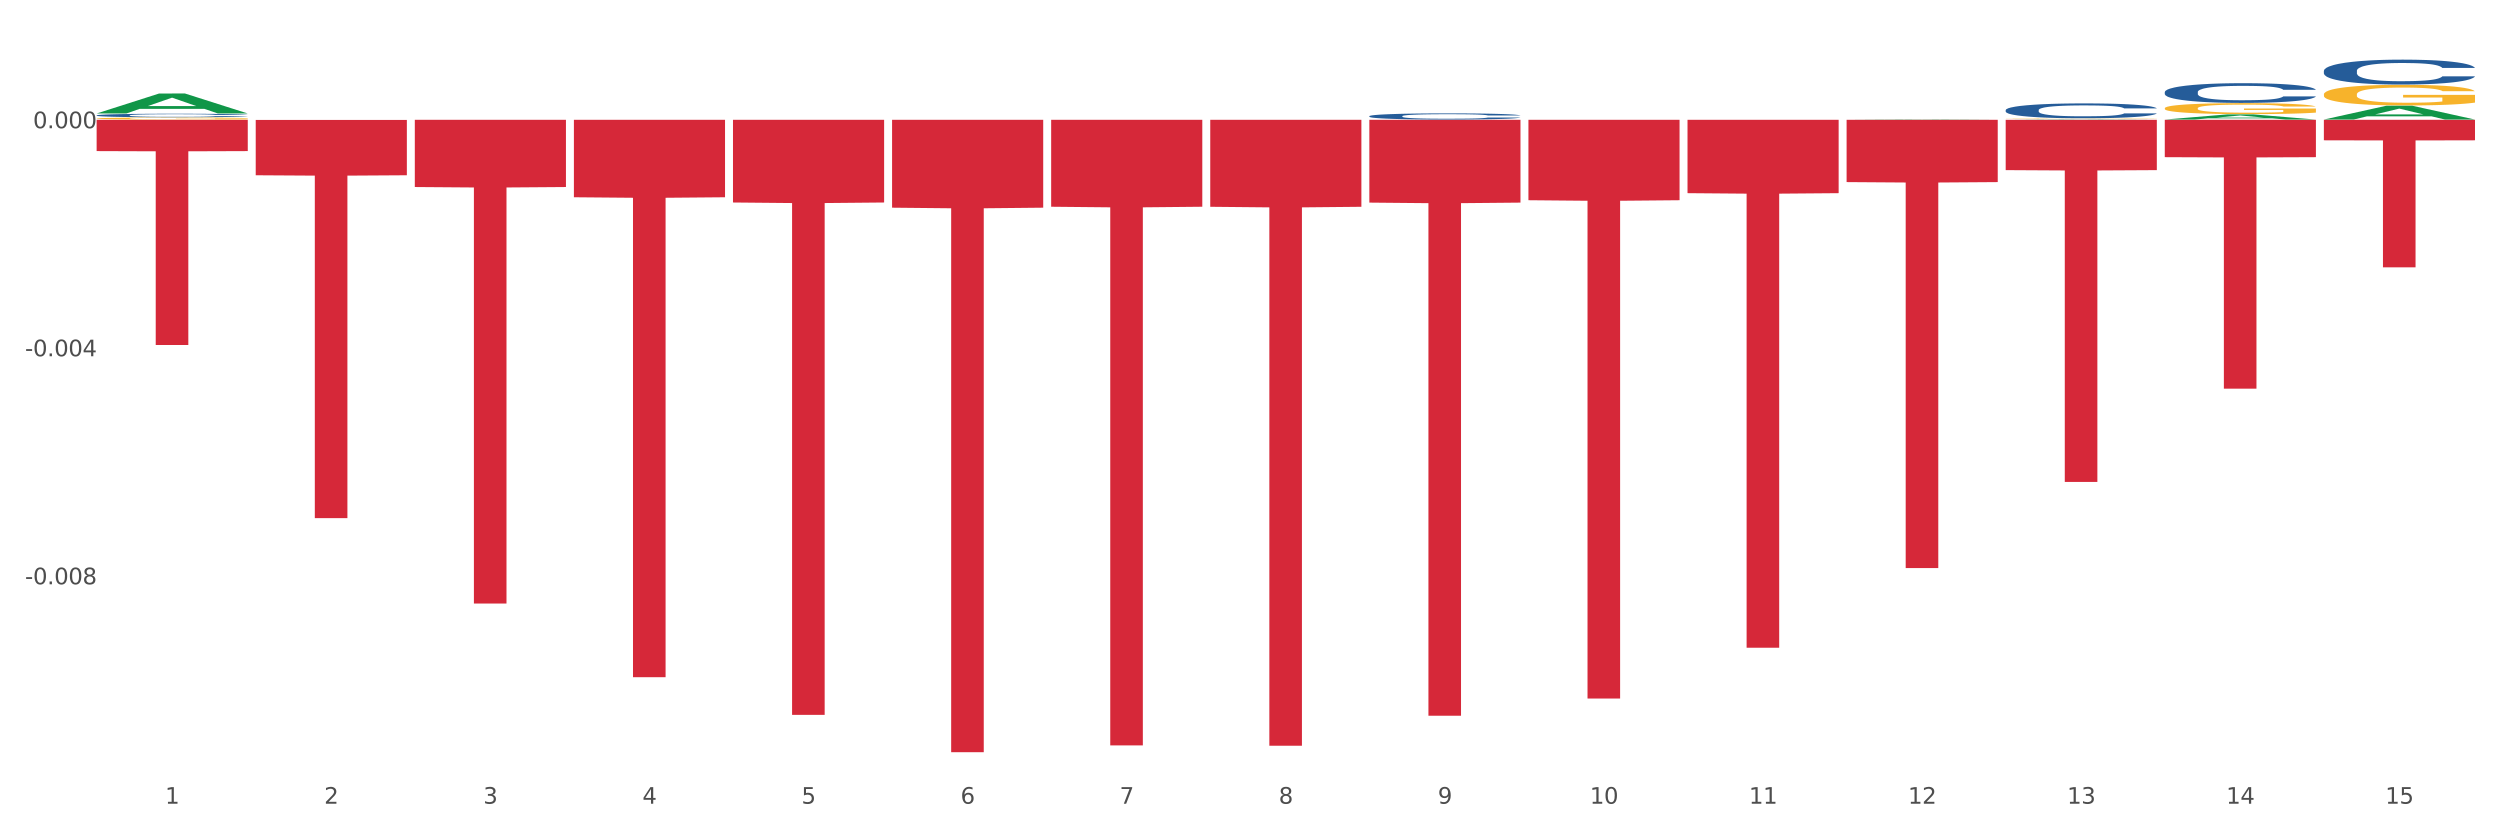 <?xml version="1.0" encoding="utf-8" standalone="no"?>
<!DOCTYPE svg PUBLIC "-//W3C//DTD SVG 1.1//EN"
  "http://www.w3.org/Graphics/SVG/1.1/DTD/svg11.dtd">
<svg xmlns:xlink="http://www.w3.org/1999/xlink" width="1080pt" height="360pt" viewBox="0 0 1080 360" xmlns="http://www.w3.org/2000/svg" version="1.1">
 <rect x="0" y="0" width="1080" height="360" fill="#333333" stroke="none"/>
 <defs>
  <style type="text/css">*{stroke-linejoin: round; stroke-linecap: butt}</style>
 </defs>
 <g id="figure_1">
  <g id="patch_1">
   <path d="M 0 360 
L 1080 360 
L 1080 0 
L 0 0 
z
" style="fill: #ffffff; stroke: #ffffff; stroke-linejoin: miter"/>
  </g>
  <g id="axes_1">
   <g id="matplotlib.axis_1">
    <g id="xtick_1">
     <g id="text_1">
      <!-- 1 -->
      <g style="fill: #4d4d4d" transform="translate(71.337 347.204) scale(0.096 -0.096)">
       <defs>
        <path id="DejaVuSans-31" d="M 794 531 
L 1825 531 
L 1825 4091 
L 703 3866 
L 703 4441 
L 1819 4666 
L 2450 4666 
L 2450 531 
L 3481 531 
L 3481 0 
L 794 0 
L 794 531 
z
" transform="scale(0.016)"/>
       </defs>
       <use xlink:href="#DejaVuSans-31"/>
      </g>
     </g>
    </g>
    <g id="xtick_2">
     <g id="text_2">
      <!-- 2 -->
      <g style="fill: #4d4d4d" transform="translate(140.063 347.204) scale(0.096 -0.096)">
       <defs>
        <path id="DejaVuSans-32" d="M 1228 531 
L 3431 531 
L 3431 0 
L 469 0 
L 469 531 
Q 828 903 1448 1529 
Q 2069 2156 2228 2338 
Q 2531 2678 2651 2914 
Q 2772 3150 2772 3378 
Q 2772 3750 2511 3984 
Q 2250 4219 1831 4219 
Q 1534 4219 1204 4116 
Q 875 4013 500 3803 
L 500 4441 
Q 881 4594 1212 4672 
Q 1544 4750 1819 4750 
Q 2544 4750 2975 4387 
Q 3406 4025 3406 3419 
Q 3406 3131 3298 2873 
Q 3191 2616 2906 2266 
Q 2828 2175 2409 1742 
Q 1991 1309 1228 531 
z
" transform="scale(0.016)"/>
       </defs>
       <use xlink:href="#DejaVuSans-32"/>
      </g>
     </g>
    </g>
    <g id="xtick_3">
     <g id="text_3">
      <!-- 3 -->
      <g style="fill: #4d4d4d" transform="translate(208.789 347.204) scale(0.096 -0.096)">
       <defs>
        <path id="DejaVuSans-33" d="M 2597 2516 
Q 3050 2419 3304 2112 
Q 3559 1806 3559 1356 
Q 3559 666 3084 287 
Q 2609 -91 1734 -91 
Q 1441 -91 1130 -33 
Q 819 25 488 141 
L 488 750 
Q 750 597 1062 519 
Q 1375 441 1716 441 
Q 2309 441 2620 675 
Q 2931 909 2931 1356 
Q 2931 1769 2642 2001 
Q 2353 2234 1838 2234 
L 1294 2234 
L 1294 2753 
L 1863 2753 
Q 2328 2753 2575 2939 
Q 2822 3125 2822 3475 
Q 2822 3834 2567 4026 
Q 2313 4219 1838 4219 
Q 1578 4219 1281 4162 
Q 984 4106 628 3988 
L 628 4550 
Q 988 4650 1302 4700 
Q 1616 4750 1894 4750 
Q 2613 4750 3031 4423 
Q 3450 4097 3450 3541 
Q 3450 3153 3228 2886 
Q 3006 2619 2597 2516 
z
" transform="scale(0.016)"/>
       </defs>
       <use xlink:href="#DejaVuSans-33"/>
      </g>
     </g>
    </g>
    <g id="xtick_4">
     <g id="text_4">
      <!-- 4 -->
      <g style="fill: #4d4d4d" transform="translate(277.515 347.204) scale(0.096 -0.096)">
       <defs>
        <path id="DejaVuSans-34" d="M 2419 4116 
L 825 1625 
L 2419 1625 
L 2419 4116 
z
M 2253 4666 
L 3047 4666 
L 3047 1625 
L 3713 1625 
L 3713 1100 
L 3047 1100 
L 3047 0 
L 2419 0 
L 2419 1100 
L 313 1100 
L 313 1709 
L 2253 4666 
z
" transform="scale(0.016)"/>
       </defs>
       <use xlink:href="#DejaVuSans-34"/>
      </g>
     </g>
    </g>
    <g id="xtick_5">
     <g id="text_5">
      <!-- 5 -->
      <g style="fill: #4d4d4d" transform="translate(346.241 347.204) scale(0.096 -0.096)">
       <defs>
        <path id="DejaVuSans-35" d="M 691 4666 
L 3169 4666 
L 3169 4134 
L 1269 4134 
L 1269 2991 
Q 1406 3038 1543 3061 
Q 1681 3084 1819 3084 
Q 2600 3084 3056 2656 
Q 3513 2228 3513 1497 
Q 3513 744 3044 326 
Q 2575 -91 1722 -91 
Q 1428 -91 1123 -41 
Q 819 9 494 109 
L 494 744 
Q 775 591 1075 516 
Q 1375 441 1709 441 
Q 2250 441 2565 725 
Q 2881 1009 2881 1497 
Q 2881 1984 2565 2268 
Q 2250 2553 1709 2553 
Q 1456 2553 1204 2497 
Q 953 2441 691 2322 
L 691 4666 
z
" transform="scale(0.016)"/>
       </defs>
       <use xlink:href="#DejaVuSans-35"/>
      </g>
     </g>
    </g>
    <g id="xtick_6">
     <g id="text_6">
      <!-- 6 -->
      <g style="fill: #4d4d4d" transform="translate(414.967 347.204) scale(0.096 -0.096)">
       <defs>
        <path id="DejaVuSans-36" d="M 2113 2584 
Q 1688 2584 1439 2293 
Q 1191 2003 1191 1497 
Q 1191 994 1439 701 
Q 1688 409 2113 409 
Q 2538 409 2786 701 
Q 3034 994 3034 1497 
Q 3034 2003 2786 2293 
Q 2538 2584 2113 2584 
z
M 3366 4563 
L 3366 3988 
Q 3128 4100 2886 4159 
Q 2644 4219 2406 4219 
Q 1781 4219 1451 3797 
Q 1122 3375 1075 2522 
Q 1259 2794 1537 2939 
Q 1816 3084 2150 3084 
Q 2853 3084 3261 2657 
Q 3669 2231 3669 1497 
Q 3669 778 3244 343 
Q 2819 -91 2113 -91 
Q 1303 -91 875 529 
Q 447 1150 447 2328 
Q 447 3434 972 4092 
Q 1497 4750 2381 4750 
Q 2619 4750 2861 4703 
Q 3103 4656 3366 4563 
z
" transform="scale(0.016)"/>
       </defs>
       <use xlink:href="#DejaVuSans-36"/>
      </g>
     </g>
    </g>
    <g id="xtick_7">
     <g id="text_7">
      <!-- 7 -->
      <g style="fill: #4d4d4d" transform="translate(483.693 347.204) scale(0.096 -0.096)">
       <defs>
        <path id="DejaVuSans-37" d="M 525 4666 
L 3525 4666 
L 3525 4397 
L 1831 0 
L 1172 0 
L 2766 4134 
L 525 4134 
L 525 4666 
z
" transform="scale(0.016)"/>
       </defs>
       <use xlink:href="#DejaVuSans-37"/>
      </g>
     </g>
    </g>
    <g id="xtick_8">
     <g id="text_8">
      <!-- 8 -->
      <g style="fill: #4d4d4d" transform="translate(552.419 347.204) scale(0.096 -0.096)">
       <defs>
        <path id="DejaVuSans-38" d="M 2034 2216 
Q 1584 2216 1326 1975 
Q 1069 1734 1069 1313 
Q 1069 891 1326 650 
Q 1584 409 2034 409 
Q 2484 409 2743 651 
Q 3003 894 3003 1313 
Q 3003 1734 2745 1975 
Q 2488 2216 2034 2216 
z
M 1403 2484 
Q 997 2584 770 2862 
Q 544 3141 544 3541 
Q 544 4100 942 4425 
Q 1341 4750 2034 4750 
Q 2731 4750 3128 4425 
Q 3525 4100 3525 3541 
Q 3525 3141 3298 2862 
Q 3072 2584 2669 2484 
Q 3125 2378 3379 2068 
Q 3634 1759 3634 1313 
Q 3634 634 3220 271 
Q 2806 -91 2034 -91 
Q 1263 -91 848 271 
Q 434 634 434 1313 
Q 434 1759 690 2068 
Q 947 2378 1403 2484 
z
M 1172 3481 
Q 1172 3119 1398 2916 
Q 1625 2713 2034 2713 
Q 2441 2713 2670 2916 
Q 2900 3119 2900 3481 
Q 2900 3844 2670 4047 
Q 2441 4250 2034 4250 
Q 1625 4250 1398 4047 
Q 1172 3844 1172 3481 
z
" transform="scale(0.016)"/>
       </defs>
       <use xlink:href="#DejaVuSans-38"/>
      </g>
     </g>
    </g>
    <g id="xtick_9">
     <g id="text_9">
      <!-- 9 -->
      <g style="fill: #4d4d4d" transform="translate(621.145 347.204) scale(0.096 -0.096)">
       <defs>
        <path id="DejaVuSans-39" d="M 703 97 
L 703 672 
Q 941 559 1184 500 
Q 1428 441 1663 441 
Q 2288 441 2617 861 
Q 2947 1281 2994 2138 
Q 2813 1869 2534 1725 
Q 2256 1581 1919 1581 
Q 1219 1581 811 2004 
Q 403 2428 403 3163 
Q 403 3881 828 4315 
Q 1253 4750 1959 4750 
Q 2769 4750 3195 4129 
Q 3622 3509 3622 2328 
Q 3622 1225 3098 567 
Q 2575 -91 1691 -91 
Q 1453 -91 1209 -44 
Q 966 3 703 97 
z
M 1959 2075 
Q 2384 2075 2632 2365 
Q 2881 2656 2881 3163 
Q 2881 3666 2632 3958 
Q 2384 4250 1959 4250 
Q 1534 4250 1286 3958 
Q 1038 3666 1038 3163 
Q 1038 2656 1286 2365 
Q 1534 2075 1959 2075 
z
" transform="scale(0.016)"/>
       </defs>
       <use xlink:href="#DejaVuSans-39"/>
      </g>
     </g>
    </g>
    <g id="xtick_10">
     <g id="text_10">
      <!-- 10 -->
      <g style="fill: #4d4d4d" transform="translate(686.817 347.204) scale(0.096 -0.096)">
       <defs>
        <path id="DejaVuSans-30" d="M 2034 4250 
Q 1547 4250 1301 3770 
Q 1056 3291 1056 2328 
Q 1056 1369 1301 889 
Q 1547 409 2034 409 
Q 2525 409 2770 889 
Q 3016 1369 3016 2328 
Q 3016 3291 2770 3770 
Q 2525 4250 2034 4250 
z
M 2034 4750 
Q 2819 4750 3233 4129 
Q 3647 3509 3647 2328 
Q 3647 1150 3233 529 
Q 2819 -91 2034 -91 
Q 1250 -91 836 529 
Q 422 1150 422 2328 
Q 422 3509 836 4129 
Q 1250 4750 2034 4750 
z
" transform="scale(0.016)"/>
       </defs>
       <use xlink:href="#DejaVuSans-31"/>
       <use xlink:href="#DejaVuSans-30" transform="translate(63.623 0)"/>
      </g>
     </g>
    </g>
    <g id="xtick_11">
     <g id="text_11">
      <!-- 11 -->
      <g style="fill: #4d4d4d" transform="translate(755.543 347.204) scale(0.096 -0.096)">
       <use xlink:href="#DejaVuSans-31"/>
       <use xlink:href="#DejaVuSans-31" transform="translate(63.623 0)"/>
      </g>
     </g>
    </g>
    <g id="xtick_12">
     <g id="text_12">
      <!-- 12 -->
      <g style="fill: #4d4d4d" transform="translate(824.269 347.204) scale(0.096 -0.096)">
       <use xlink:href="#DejaVuSans-31"/>
       <use xlink:href="#DejaVuSans-32" transform="translate(63.623 0)"/>
      </g>
     </g>
    </g>
    <g id="xtick_13">
     <g id="text_13">
      <!-- 13 -->
      <g style="fill: #4d4d4d" transform="translate(892.995 347.204) scale(0.096 -0.096)">
       <use xlink:href="#DejaVuSans-31"/>
       <use xlink:href="#DejaVuSans-33" transform="translate(63.623 0)"/>
      </g>
     </g>
    </g>
    <g id="xtick_14">
     <g id="text_14">
      <!-- 14 -->
      <g style="fill: #4d4d4d" transform="translate(961.721 347.204) scale(0.096 -0.096)">
       <use xlink:href="#DejaVuSans-31"/>
       <use xlink:href="#DejaVuSans-34" transform="translate(63.623 0)"/>
      </g>
     </g>
    </g>
    <g id="xtick_15">
     <g id="text_15">
      <!-- 15 -->
      <g style="fill: #4d4d4d" transform="translate(1030.447 347.204) scale(0.096 -0.096)">
       <use xlink:href="#DejaVuSans-31"/>
       <use xlink:href="#DejaVuSans-35" transform="translate(63.623 0)"/>
      </g>
     </g>
    </g>
    <g id="xtick_16"/>
    <g id="xtick_17"/>
    <g id="xtick_18"/>
    <g id="xtick_19"/>
    <g id="xtick_20"/>
    <g id="xtick_21"/>
    <g id="xtick_22"/>
    <g id="xtick_23"/>
    <g id="xtick_24"/>
    <g id="xtick_25"/>
    <g id="xtick_26"/>
    <g id="xtick_27"/>
    <g id="xtick_28"/>
    <g id="xtick_29"/>
   </g>
   <g id="matplotlib.axis_2">
    <g id="ytick_1">
     <g id="text_16">
      <!-- -0.008 -->
      <g style="fill: #4d4d4d" transform="translate(10.8 252.412) scale(0.096 -0.096)">
       <defs>
        <path id="DejaVuSans-2d" d="M 313 2009 
L 1997 2009 
L 1997 1497 
L 313 1497 
L 313 2009 
z
" transform="scale(0.016)"/>
        <path id="DejaVuSans-2e" d="M 684 794 
L 1344 794 
L 1344 0 
L 684 0 
L 684 794 
z
" transform="scale(0.016)"/>
       </defs>
       <use xlink:href="#DejaVuSans-2d"/>
       <use xlink:href="#DejaVuSans-30" transform="translate(36.084 0)"/>
       <use xlink:href="#DejaVuSans-2e" transform="translate(99.707 0)"/>
       <use xlink:href="#DejaVuSans-30" transform="translate(131.494 0)"/>
       <use xlink:href="#DejaVuSans-30" transform="translate(195.117 0)"/>
       <use xlink:href="#DejaVuSans-38" transform="translate(258.74 0)"/>
      </g>
     </g>
    </g>
    <g id="ytick_2">
     <g id="text_17">
      <!-- -0.004 -->
      <g style="fill: #4d4d4d" transform="translate(10.8 153.906) scale(0.096 -0.096)">
       <use xlink:href="#DejaVuSans-2d"/>
       <use xlink:href="#DejaVuSans-30" transform="translate(36.084 0)"/>
       <use xlink:href="#DejaVuSans-2e" transform="translate(99.707 0)"/>
       <use xlink:href="#DejaVuSans-30" transform="translate(131.494 0)"/>
       <use xlink:href="#DejaVuSans-30" transform="translate(195.117 0)"/>
       <use xlink:href="#DejaVuSans-34" transform="translate(258.74 0)"/>
      </g>
     </g>
    </g>
    <g id="ytick_3">
     <g id="text_18">
      <!-- 0.000 -->
      <g style="fill: #4d4d4d" transform="translate(14.264 55.4) scale(0.096 -0.096)">
       <use xlink:href="#DejaVuSans-30"/>
       <use xlink:href="#DejaVuSans-2e" transform="translate(63.623 0)"/>
       <use xlink:href="#DejaVuSans-30" transform="translate(95.41 0)"/>
       <use xlink:href="#DejaVuSans-30" transform="translate(159.033 0)"/>
       <use xlink:href="#DejaVuSans-30" transform="translate(222.656 0)"/>
      </g>
     </g>
    </g>
    <g id="ytick_4"/>
    <g id="ytick_5"/>
    <g id="ytick_6"/>
   </g>
   <g id="PolyCollection_1">
    <path d="M 41.746 49.013 
L 41.814 49.004 
L 68.737 40.396 
L 79.911 40.388 
L 107.036 49.029 
L 94.113 49.029 
L 88.257 47.017 
L 60.458 47.017 
L 60.256 47.049 
L 54.603 49.029 
L 41.746 49.029 
L 41.746 49.013 
L 63.958 45.816 
L 84.757 45.808 
L 74.459 42.23 
L 74.324 42.214 
L 74.189 42.238 
L 63.891 45.808 
L 63.958 45.816 
L 41.746 49.013 
z
" clip-path="url(#pd36b7b7888)" style="fill: #109648"/>
    <path d="M 1003.91 40.762 
L 1003.987 40.754 
L 1003.987 40.46 
L 1004.142 40.207 
L 1004.912 39.595 
L 1006.069 39.089 
L 1006.917 38.82 
L 1007.764 38.6 
L 1008.767 38.379 
L 1010 38.151 
L 1012.235 37.816 
L 1013.623 37.645 
L 1015.319 37.466 
L 1018.402 37.204 
L 1020.637 37.058 
L 1022.95 36.935 
L 1026.727 36.788 
L 1029.194 36.723 
L 1031.815 36.674 
L 1034.975 36.641 
L 1037.365 36.633 
L 1042.606 36.658 
L 1047.077 36.731 
L 1049.235 36.788 
L 1052.01 36.886 
L 1053.475 36.952 
L 1055.865 37.082 
L 1058.331 37.253 
L 1060.027 37.4 
L 1062.571 37.678 
L 1064.498 37.955 
L 1066.271 38.298 
L 1067.196 38.534 
L 1067.89 38.755 
L 1068.506 39.008 
L 1069.123 39.407 
L 1055.248 39.407 
L 1054.708 39.122 
L 1053.86 38.853 
L 1052.627 38.591 
L 1051.548 38.428 
L 1049.698 38.224 
L 1048.002 38.094 
L 1046.229 37.996 
L 1044.071 37.914 
L 1042.375 37.873 
L 1039.985 37.841 
L 1035.283 37.849 
L 1032.123 37.914 
L 1029.965 37.996 
L 1028.577 38.069 
L 1027.344 38.151 
L 1025.956 38.265 
L 1024.337 38.436 
L 1023.181 38.591 
L 1022.025 38.787 
L 1021.1 38.983 
L 1020.252 39.212 
L 1019.558 39.456 
L 1019.019 39.709 
L 1018.556 40.019 
L 1018.171 40.533 
L 1018.171 41.651 
L 1018.325 41.904 
L 1018.71 42.239 
L 1019.173 42.492 
L 1019.944 42.793 
L 1020.637 42.997 
L 1021.948 43.291 
L 1023.412 43.536 
L 1024.569 43.691 
L 1025.725 43.821 
L 1027.729 44.001 
L 1029.965 44.148 
L 1031.892 44.238 
L 1034.512 44.319 
L 1036.285 44.352 
L 1037.827 44.368 
L 1041.604 44.368 
L 1044.302 44.344 
L 1047.308 44.287 
L 1049.621 44.213 
L 1051.548 44.123 
L 1053.706 43.977 
L 1055.094 43.838 
L 1055.094 42.133 
L 1038.135 42.124 
L 1038.135 40.99 
L 1069.2 40.99 
L 1069.2 44.319 
L 1067.89 44.491 
L 1066.425 44.646 
L 1064.883 44.784 
L 1062.571 44.956 
L 1059.796 45.119 
L 1057.329 45.233 
L 1054.708 45.331 
L 1051.625 45.421 
L 1047.617 45.502 
L 1045.15 45.535 
L 1042.067 45.559 
L 1038.444 45.568 
L 1035.283 45.551 
L 1032.2 45.51 
L 1028.962 45.437 
L 1025.802 45.331 
L 1023.412 45.225 
L 1021.023 45.094 
L 1018.479 44.923 
L 1016.475 44.76 
L 1014.933 44.613 
L 1013.237 44.425 
L 1011.387 44.18 
L 1010 43.96 
L 1008.767 43.732 
L 1007.456 43.438 
L 1006.531 43.185 
L 1005.606 42.867 
L 1005.067 42.63 
L 1004.45 42.263 
L 1003.987 41.749 
L 1003.91 40.762 
z
" clip-path="url(#pd36b7b7888)" style="fill: #f7b32b"/>
    <path d="M 41.746 51.753 
L 107.036 51.753 
L 107.036 65.271 
L 81.354 65.362 
L 81.354 149.027 
L 67.274 149.027 
L 67.274 65.362 
L 41.746 65.271 
L 41.746 51.844 
L 41.746 51.753 
z
" clip-path="url(#pd36b7b7888)" style="fill: #d62839"/>
    <path d="M 110.472 51.801 
L 175.762 51.801 
L 175.762 75.709 
L 150.08 75.871 
L 150.08 223.845 
L 136 223.845 
L 136 75.871 
L 110.472 75.709 
L 110.472 51.962 
L 110.472 51.801 
z
" clip-path="url(#pd36b7b7888)" style="fill: #d62839"/>
    <path d="M 179.198 51.753 
L 244.488 51.753 
L 244.488 80.792 
L 218.805 80.988 
L 218.805 260.716 
L 204.726 260.716 
L 204.726 80.988 
L 179.198 80.792 
L 179.198 51.949 
L 179.198 51.753 
z
" clip-path="url(#pd36b7b7888)" style="fill: #d62839"/>
    <path d="M 247.924 51.753 
L 313.214 51.753 
L 313.214 85.214 
L 287.531 85.44 
L 287.531 292.538 
L 273.452 292.538 
L 273.452 85.44 
L 247.924 85.214 
L 247.924 51.979 
L 247.924 51.753 
z
" clip-path="url(#pd36b7b7888)" style="fill: #d62839"/>
    <path d="M 316.65 51.753 
L 381.94 51.753 
L 381.94 87.477 
L 356.257 87.718 
L 356.257 308.821 
L 342.178 308.821 
L 342.178 87.718 
L 316.65 87.477 
L 316.65 51.994 
L 316.65 51.753 
z
" clip-path="url(#pd36b7b7888)" style="fill: #d62839"/>
    <path d="M 385.376 51.753 
L 450.666 51.753 
L 450.666 89.718 
L 424.983 89.975 
L 424.983 324.95 
L 410.904 324.95 
L 410.904 89.975 
L 385.376 89.718 
L 385.376 52.009 
L 385.376 51.753 
z
" clip-path="url(#pd36b7b7888)" style="fill: #d62839"/>
    <path d="M 454.102 51.753 
L 519.392 51.753 
L 519.392 89.311 
L 493.709 89.565 
L 493.709 322.021 
L 479.63 322.021 
L 479.63 89.565 
L 454.102 89.311 
L 454.102 52.006 
L 454.102 51.753 
z
" clip-path="url(#pd36b7b7888)" style="fill: #d62839"/>
    <path d="M 522.828 51.753 
L 588.118 51.753 
L 588.118 89.332 
L 562.435 89.585 
L 562.435 322.168 
L 548.356 322.168 
L 548.356 89.585 
L 522.828 89.332 
L 522.828 52.007 
L 522.828 51.753 
z
" clip-path="url(#pd36b7b7888)" style="fill: #d62839"/>
    <path d="M 591.554 51.753 
L 656.844 51.753 
L 656.844 87.527 
L 631.161 87.769 
L 631.161 309.185 
L 617.082 309.185 
L 617.082 87.769 
L 591.554 87.527 
L 591.554 51.994 
L 591.554 51.753 
z
" clip-path="url(#pd36b7b7888)" style="fill: #d62839"/>
    <path d="M 660.28 51.753 
L 725.57 51.753 
L 725.57 86.495 
L 699.887 86.73 
L 699.887 301.755 
L 685.808 301.755 
L 685.808 86.73 
L 660.28 86.495 
L 660.28 51.987 
L 660.28 51.753 
z
" clip-path="url(#pd36b7b7888)" style="fill: #d62839"/>
    <path d="M 729.006 51.753 
L 794.296 51.753 
L 794.296 83.446 
L 768.613 83.66 
L 768.613 279.815 
L 754.534 279.815 
L 754.534 83.66 
L 729.006 83.446 
L 729.006 51.967 
L 729.006 51.753 
z
" clip-path="url(#pd36b7b7888)" style="fill: #d62839"/>
    <path d="M 797.732 51.753 
L 863.022 51.753 
L 863.022 78.663 
L 837.339 78.845 
L 837.339 245.397 
L 823.26 245.397 
L 823.26 78.845 
L 797.732 78.663 
L 797.732 51.935 
L 797.732 51.753 
z
" clip-path="url(#pd36b7b7888)" style="fill: #d62839"/>
    <path d="M 866.458 51.753 
L 931.748 51.753 
L 931.748 73.491 
L 906.065 73.638 
L 906.065 208.184 
L 891.986 208.184 
L 891.986 73.638 
L 866.458 73.491 
L 866.458 51.9 
L 866.458 51.753 
z
" clip-path="url(#pd36b7b7888)" style="fill: #d62839"/>
    <path d="M 935.184 51.753 
L 1000.474 51.753 
L 1000.474 67.894 
L 974.791 68.003 
L 974.791 167.902 
L 960.712 167.902 
L 960.712 68.003 
L 935.184 67.894 
L 935.184 51.862 
L 935.184 51.753 
z
" clip-path="url(#pd36b7b7888)" style="fill: #d62839"/>
    <path d="M 1003.91 51.753 
L 1069.2 51.753 
L 1069.2 60.608 
L 1043.517 60.668 
L 1043.517 115.476 
L 1029.438 115.476 
L 1029.438 60.668 
L 1003.91 60.608 
L 1003.91 51.813 
L 1003.91 51.753 
z
" clip-path="url(#pd36b7b7888)" style="fill: #d62839"/>
    <path d="M 41.746 49.828 
L 41.824 49.827 
L 41.824 49.787 
L 42.055 49.734 
L 42.904 49.635 
L 43.985 49.56 
L 45.837 49.472 
L 46.84 49.435 
L 48.152 49.394 
L 50.853 49.328 
L 53.94 49.271 
L 56.101 49.24 
L 57.722 49.22 
L 61.349 49.185 
L 63.433 49.169 
L 65.593 49.157 
L 67.446 49.148 
L 70.533 49.138 
L 73.002 49.134 
L 75.858 49.133 
L 78.25 49.134 
L 81.414 49.14 
L 86.045 49.157 
L 87.82 49.167 
L 90.212 49.184 
L 92.682 49.206 
L 94.688 49.229 
L 97.003 49.261 
L 99.396 49.304 
L 101.711 49.358 
L 103.332 49.407 
L 104.644 49.459 
L 105.801 49.523 
L 106.65 49.592 
L 107.036 49.65 
L 92.913 49.65 
L 92.527 49.598 
L 91.756 49.541 
L 90.984 49.503 
L 90.135 49.472 
L 88.823 49.437 
L 87.665 49.414 
L 85.736 49.387 
L 83.961 49.37 
L 82.495 49.36 
L 80.72 49.352 
L 76.938 49.343 
L 74.237 49.343 
L 72.539 49.346 
L 70.455 49.353 
L 68.68 49.363 
L 66.597 49.38 
L 64.976 49.399 
L 63.355 49.423 
L 62.429 49.44 
L 61.04 49.471 
L 60.114 49.496 
L 58.879 49.54 
L 58.185 49.571 
L 56.95 49.652 
L 56.41 49.711 
L 56.178 49.752 
L 56.024 49.797 
L 56.024 50.018 
L 56.487 50.117 
L 56.873 50.159 
L 57.49 50.207 
L 58.648 50.27 
L 60.346 50.33 
L 62.121 50.374 
L 63.587 50.401 
L 64.976 50.421 
L 66.365 50.436 
L 68.063 50.451 
L 69.452 50.459 
L 71.536 50.467 
L 74.005 50.472 
L 75.935 50.472 
L 79.871 50.465 
L 81.646 50.458 
L 83.344 50.448 
L 85.196 50.432 
L 86.662 50.415 
L 87.511 50.402 
L 88.9 50.376 
L 89.981 50.347 
L 90.907 50.315 
L 91.524 50.286 
L 92.219 50.244 
L 92.759 50.196 
L 92.913 50.171 
L 107.036 50.171 
L 106.727 50.221 
L 106.187 50.271 
L 105.107 50.337 
L 104.258 50.376 
L 102.946 50.422 
L 101.557 50.462 
L 99.627 50.506 
L 97.852 50.538 
L 96 50.566 
L 93.994 50.592 
L 90.366 50.627 
L 89.055 50.637 
L 86.276 50.654 
L 84.115 50.664 
L 80.951 50.674 
L 77.71 50.68 
L 74.314 50.681 
L 71.304 50.678 
L 67.986 50.67 
L 65.902 50.661 
L 63.587 50.648 
L 60.886 50.629 
L 58.339 50.605 
L 55.947 50.576 
L 53.709 50.544 
L 51.625 50.507 
L 48.924 50.446 
L 46.917 50.387 
L 45.451 50.332 
L 44.448 50.285 
L 43.444 50.226 
L 42.904 50.185 
L 42.055 50.086 
L 41.746 49.994 
L 41.746 49.828 
z
" clip-path="url(#pd36b7b7888)" style="fill: #255c99"/>
    <path d="M 591.554 50.176 
L 591.632 50.174 
L 591.632 50.106 
L 591.863 50.013 
L 592.712 49.842 
L 593.792 49.712 
L 595.645 49.561 
L 596.648 49.498 
L 597.96 49.427 
L 600.661 49.312 
L 603.748 49.214 
L 605.909 49.161 
L 607.53 49.126 
L 611.157 49.065 
L 613.24 49.039 
L 615.401 49.017 
L 617.254 49.002 
L 620.341 48.985 
L 622.81 48.978 
L 625.666 48.975 
L 628.058 48.978 
L 631.222 48.987 
L 635.853 49.017 
L 637.628 49.034 
L 640.02 49.063 
L 642.49 49.102 
L 644.496 49.141 
L 646.811 49.197 
L 649.204 49.271 
L 651.519 49.363 
L 653.14 49.449 
L 654.452 49.539 
L 655.609 49.649 
L 656.458 49.769 
L 656.844 49.869 
L 642.721 49.869 
L 642.335 49.778 
L 641.564 49.681 
L 640.792 49.615 
L 639.943 49.561 
L 638.631 49.5 
L 637.473 49.461 
L 635.544 49.415 
L 633.769 49.385 
L 632.303 49.368 
L 630.528 49.354 
L 626.746 49.339 
L 624.045 49.339 
L 622.347 49.344 
L 620.263 49.356 
L 618.488 49.373 
L 616.405 49.402 
L 614.784 49.434 
L 613.163 49.476 
L 612.237 49.505 
L 610.848 49.559 
L 609.922 49.603 
L 608.687 49.678 
L 607.993 49.732 
L 606.758 49.871 
L 606.218 49.974 
L 605.986 50.045 
L 605.832 50.123 
L 605.832 50.504 
L 606.295 50.674 
L 606.681 50.748 
L 607.298 50.831 
L 608.456 50.938 
L 610.153 51.043 
L 611.928 51.119 
L 613.395 51.165 
L 614.784 51.199 
L 616.173 51.226 
L 617.871 51.251 
L 619.26 51.265 
L 621.344 51.28 
L 623.813 51.287 
L 625.743 51.287 
L 629.679 51.275 
L 631.454 51.263 
L 633.151 51.246 
L 635.004 51.219 
L 636.47 51.19 
L 637.319 51.168 
L 638.708 51.121 
L 639.788 51.072 
L 640.715 51.016 
L 641.332 50.967 
L 642.027 50.894 
L 642.567 50.811 
L 642.721 50.767 
L 656.844 50.767 
L 656.535 50.855 
L 655.995 50.941 
L 654.915 51.055 
L 654.066 51.121 
L 652.754 51.202 
L 651.365 51.27 
L 649.435 51.346 
L 647.66 51.402 
L 645.808 51.451 
L 643.802 51.495 
L 640.174 51.556 
L 638.862 51.573 
L 636.084 51.602 
L 633.923 51.619 
L 630.759 51.637 
L 627.518 51.646 
L 624.122 51.649 
L 621.112 51.644 
L 617.794 51.629 
L 615.71 51.615 
L 613.395 51.593 
L 610.694 51.558 
L 608.147 51.517 
L 605.755 51.468 
L 603.516 51.412 
L 601.433 51.348 
L 598.732 51.243 
L 596.725 51.141 
L 595.259 51.046 
L 594.256 50.965 
L 593.252 50.862 
L 592.712 50.792 
L 591.863 50.621 
L 591.554 50.462 
L 591.554 50.176 
z
" clip-path="url(#pd36b7b7888)" style="fill: #255c99"/>
    <path d="M 866.458 47.559 
L 866.536 47.553 
L 866.536 47.389 
L 866.767 47.165 
L 867.616 46.754 
L 868.696 46.442 
L 870.549 46.078 
L 871.552 45.925 
L 872.864 45.754 
L 875.565 45.478 
L 878.652 45.243 
L 880.813 45.114 
L 882.433 45.031 
L 886.061 44.884 
L 888.144 44.82 
L 890.305 44.767 
L 892.157 44.732 
L 895.244 44.69 
L 897.714 44.673 
L 900.569 44.667 
L 902.962 44.673 
L 906.126 44.696 
L 910.757 44.767 
L 912.532 44.808 
L 914.924 44.878 
L 917.394 44.973 
L 919.4 45.067 
L 921.715 45.202 
L 924.108 45.378 
L 926.423 45.602 
L 928.044 45.807 
L 929.356 46.025 
L 930.513 46.289 
L 931.362 46.577 
L 931.748 46.818 
L 917.625 46.818 
L 917.239 46.601 
L 916.467 46.366 
L 915.696 46.207 
L 914.847 46.078 
L 913.535 45.931 
L 912.377 45.837 
L 910.448 45.725 
L 908.673 45.654 
L 907.207 45.613 
L 905.431 45.578 
L 901.65 45.543 
L 898.949 45.543 
L 897.251 45.554 
L 895.167 45.584 
L 893.392 45.625 
L 891.309 45.696 
L 889.688 45.772 
L 888.067 45.872 
L 887.141 45.942 
L 885.752 46.072 
L 884.826 46.178 
L 883.591 46.36 
L 882.897 46.489 
L 881.662 46.824 
L 881.122 47.071 
L 880.89 47.242 
L 880.736 47.43 
L 880.736 48.347 
L 881.199 48.758 
L 881.585 48.935 
L 882.202 49.134 
L 883.36 49.393 
L 885.057 49.646 
L 886.832 49.828 
L 888.299 49.94 
L 889.688 50.022 
L 891.077 50.087 
L 892.775 50.145 
L 894.164 50.181 
L 896.248 50.216 
L 898.717 50.234 
L 900.647 50.234 
L 904.583 50.204 
L 906.358 50.175 
L 908.055 50.134 
L 909.908 50.069 
L 911.374 49.999 
L 912.223 49.946 
L 913.612 49.834 
L 914.692 49.716 
L 915.619 49.581 
L 916.236 49.464 
L 916.931 49.287 
L 917.471 49.087 
L 917.625 48.982 
L 931.748 48.982 
L 931.439 49.193 
L 930.899 49.399 
L 929.819 49.675 
L 928.97 49.834 
L 927.658 50.028 
L 926.269 50.192 
L 924.339 50.375 
L 922.564 50.51 
L 920.712 50.627 
L 918.706 50.733 
L 915.078 50.88 
L 913.766 50.921 
L 910.988 50.992 
L 908.827 51.033 
L 905.663 51.074 
L 902.422 51.098 
L 899.026 51.104 
L 896.016 51.092 
L 892.698 51.057 
L 890.614 51.021 
L 888.299 50.968 
L 885.598 50.886 
L 883.051 50.786 
L 880.658 50.669 
L 878.42 50.533 
L 876.337 50.381 
L 873.636 50.128 
L 871.629 49.881 
L 870.163 49.652 
L 869.159 49.458 
L 868.156 49.211 
L 867.616 49.04 
L 866.767 48.629 
L 866.458 48.247 
L 866.458 47.559 
z
" clip-path="url(#pd36b7b7888)" style="fill: #255c99"/>
    <path d="M 1003.91 30.599 
L 1003.987 30.589 
L 1003.987 30.313 
L 1004.219 29.94 
L 1005.068 29.251 
L 1006.148 28.73 
L 1008.001 28.12 
L 1009.004 27.864 
L 1010.316 27.579 
L 1013.017 27.117 
L 1016.104 26.723 
L 1018.265 26.507 
L 1019.885 26.369 
L 1023.513 26.123 
L 1025.596 26.015 
L 1027.757 25.927 
L 1029.609 25.868 
L 1032.696 25.799 
L 1035.166 25.769 
L 1038.021 25.759 
L 1040.414 25.769 
L 1043.578 25.809 
L 1048.209 25.927 
L 1049.984 25.996 
L 1052.376 26.114 
L 1054.846 26.271 
L 1056.852 26.428 
L 1059.167 26.655 
L 1061.56 26.95 
L 1063.875 27.323 
L 1065.496 27.668 
L 1066.808 28.031 
L 1067.965 28.474 
L 1068.814 28.956 
L 1069.2 29.359 
L 1055.077 29.359 
L 1054.691 28.995 
L 1053.919 28.602 
L 1053.148 28.336 
L 1052.299 28.12 
L 1050.987 27.874 
L 1049.829 27.717 
L 1047.9 27.53 
L 1046.125 27.412 
L 1044.658 27.343 
L 1042.883 27.284 
L 1039.102 27.225 
L 1036.401 27.225 
L 1034.703 27.245 
L 1032.619 27.294 
L 1030.844 27.363 
L 1028.761 27.481 
L 1027.14 27.609 
L 1025.519 27.776 
L 1024.593 27.894 
L 1023.204 28.11 
L 1022.278 28.287 
L 1021.043 28.592 
L 1020.348 28.808 
L 1019.114 29.369 
L 1018.573 29.782 
L 1018.342 30.067 
L 1018.188 30.382 
L 1018.188 31.917 
L 1018.651 32.605 
L 1019.037 32.9 
L 1019.654 33.234 
L 1020.812 33.667 
L 1022.509 34.09 
L 1024.284 34.395 
L 1025.751 34.582 
L 1027.14 34.72 
L 1028.529 34.828 
L 1030.227 34.926 
L 1031.616 34.985 
L 1033.7 35.044 
L 1036.169 35.074 
L 1038.099 35.074 
L 1042.035 35.025 
L 1043.81 34.975 
L 1045.507 34.906 
L 1047.36 34.798 
L 1048.826 34.68 
L 1049.675 34.592 
L 1051.064 34.405 
L 1052.144 34.208 
L 1053.071 33.982 
L 1053.688 33.785 
L 1054.382 33.49 
L 1054.923 33.156 
L 1055.077 32.979 
L 1069.2 32.979 
L 1068.891 33.333 
L 1068.351 33.677 
L 1067.271 34.139 
L 1066.422 34.405 
L 1065.11 34.729 
L 1063.721 35.005 
L 1061.791 35.31 
L 1060.016 35.536 
L 1058.164 35.733 
L 1056.157 35.91 
L 1052.53 36.156 
L 1051.218 36.224 
L 1048.44 36.342 
L 1046.279 36.411 
L 1043.115 36.48 
L 1039.874 36.52 
L 1036.478 36.529 
L 1033.468 36.51 
L 1030.15 36.451 
L 1028.066 36.392 
L 1025.751 36.303 
L 1023.05 36.165 
L 1020.503 35.998 
L 1018.11 35.802 
L 1015.872 35.575 
L 1013.789 35.32 
L 1011.088 34.897 
L 1009.081 34.484 
L 1007.615 34.1 
L 1006.611 33.775 
L 1005.608 33.362 
L 1005.068 33.077 
L 1004.219 32.389 
L 1003.91 31.749 
L 1003.91 30.599 
z
" clip-path="url(#pd36b7b7888)" style="fill: #255c99"/>
    <path d="M 41.746 51.184 
L 41.824 51.183 
L 41.824 51.155 
L 41.978 51.13 
L 42.749 51.071 
L 43.905 51.022 
L 44.753 50.996 
L 45.601 50.975 
L 46.603 50.954 
L 47.836 50.932 
L 50.072 50.899 
L 51.459 50.883 
L 53.155 50.865 
L 56.238 50.84 
L 58.474 50.826 
L 60.786 50.814 
L 64.563 50.8 
L 67.03 50.794 
L 69.651 50.789 
L 72.811 50.786 
L 75.201 50.785 
L 80.442 50.787 
L 84.913 50.794 
L 87.072 50.8 
L 89.847 50.809 
L 91.311 50.816 
L 93.701 50.828 
L 96.167 50.845 
L 97.863 50.859 
L 100.407 50.886 
L 102.334 50.913 
L 104.107 50.946 
L 105.032 50.969 
L 105.726 50.99 
L 106.342 51.015 
L 106.959 51.053 
L 93.084 51.053 
L 92.544 51.026 
L 91.697 51 
L 90.463 50.974 
L 89.384 50.958 
L 87.534 50.939 
L 85.838 50.926 
L 84.065 50.917 
L 81.907 50.909 
L 80.211 50.905 
L 77.822 50.902 
L 73.119 50.902 
L 69.959 50.909 
L 67.801 50.917 
L 66.413 50.924 
L 65.18 50.932 
L 63.792 50.943 
L 62.174 50.959 
L 61.017 50.974 
L 59.861 50.993 
L 58.936 51.012 
L 58.088 51.034 
L 57.394 51.058 
L 56.855 51.082 
L 56.392 51.112 
L 56.007 51.162 
L 56.007 51.27 
L 56.161 51.295 
L 56.547 51.327 
L 57.009 51.351 
L 57.78 51.381 
L 58.474 51.4 
L 59.784 51.429 
L 61.249 51.452 
L 62.405 51.467 
L 63.561 51.48 
L 65.565 51.497 
L 67.801 51.511 
L 69.728 51.52 
L 72.349 51.528 
L 74.122 51.531 
L 75.663 51.533 
L 79.44 51.533 
L 82.138 51.53 
L 85.144 51.525 
L 87.457 51.518 
L 89.384 51.509 
L 91.542 51.495 
L 92.93 51.481 
L 92.93 51.317 
L 75.972 51.316 
L 75.972 51.206 
L 107.036 51.206 
L 107.036 51.528 
L 105.726 51.545 
L 104.261 51.56 
L 102.72 51.573 
L 100.407 51.59 
L 97.632 51.605 
L 95.165 51.616 
L 92.544 51.626 
L 89.461 51.635 
L 85.453 51.642 
L 82.986 51.646 
L 79.903 51.648 
L 76.28 51.649 
L 73.119 51.647 
L 70.036 51.643 
L 66.799 51.636 
L 63.638 51.626 
L 61.249 51.616 
L 58.859 51.603 
L 56.315 51.586 
L 54.311 51.571 
L 52.769 51.556 
L 51.074 51.538 
L 49.224 51.515 
L 47.836 51.493 
L 46.603 51.471 
L 45.292 51.443 
L 44.367 51.418 
L 43.442 51.388 
L 42.903 51.365 
L 42.286 51.329 
L 41.824 51.28 
L 41.746 51.184 
z
" clip-path="url(#pd36b7b7888)" style="fill: #f7b32b"/>
    <path d="M 935.184 46.754 
L 935.261 46.75 
L 935.261 46.593 
L 935.416 46.459 
L 936.186 46.134 
L 937.343 45.865 
L 938.191 45.722 
L 939.038 45.605 
L 940.041 45.488 
L 941.274 45.366 
L 943.509 45.188 
L 944.897 45.097 
L 946.593 45.002 
L 949.676 44.863 
L 951.911 44.785 
L 954.224 44.72 
L 958.001 44.642 
L 960.468 44.607 
L 963.089 44.581 
L 966.249 44.564 
L 968.639 44.559 
L 973.88 44.572 
L 978.351 44.611 
L 980.509 44.642 
L 983.284 44.694 
L 984.749 44.729 
L 987.139 44.798 
L 989.605 44.889 
L 991.301 44.967 
L 993.845 45.115 
L 995.772 45.262 
L 997.545 45.444 
L 998.47 45.57 
L 999.164 45.687 
L 999.78 45.821 
L 1000.397 46.034 
L 986.522 46.034 
L 985.982 45.882 
L 985.134 45.739 
L 983.901 45.6 
L 982.822 45.514 
L 980.972 45.405 
L 979.276 45.336 
L 977.503 45.284 
L 975.345 45.24 
L 973.649 45.219 
L 971.259 45.201 
L 966.557 45.206 
L 963.397 45.24 
L 961.239 45.284 
L 959.851 45.323 
L 958.618 45.366 
L 957.23 45.427 
L 955.611 45.518 
L 954.455 45.6 
L 953.299 45.704 
L 952.374 45.808 
L 951.526 45.93 
L 950.832 46.06 
L 950.293 46.194 
L 949.83 46.359 
L 949.445 46.633 
L 949.445 47.227 
L 949.599 47.361 
L 949.984 47.539 
L 950.447 47.673 
L 951.218 47.834 
L 951.911 47.942 
L 953.222 48.098 
L 954.686 48.229 
L 955.843 48.311 
L 956.999 48.38 
L 959.003 48.476 
L 961.239 48.554 
L 963.166 48.602 
L 965.786 48.645 
L 967.559 48.662 
L 969.101 48.671 
L 972.878 48.671 
L 975.576 48.658 
L 978.582 48.628 
L 980.895 48.589 
L 982.822 48.541 
L 984.98 48.463 
L 986.368 48.389 
L 986.368 47.483 
L 969.409 47.478 
L 969.409 46.875 
L 1000.474 46.875 
L 1000.474 48.645 
L 999.164 48.736 
L 997.699 48.818 
L 996.157 48.892 
L 993.845 48.983 
L 991.07 49.07 
L 988.603 49.131 
L 985.982 49.183 
L 982.899 49.23 
L 978.891 49.274 
L 976.424 49.291 
L 973.341 49.304 
L 969.718 49.308 
L 966.557 49.3 
L 963.474 49.278 
L 960.236 49.239 
L 957.076 49.183 
L 954.686 49.126 
L 952.297 49.057 
L 949.753 48.966 
L 947.749 48.879 
L 946.207 48.801 
L 944.511 48.701 
L 942.661 48.571 
L 941.274 48.454 
L 940.041 48.333 
L 938.73 48.177 
L 937.805 48.042 
L 936.88 47.873 
L 936.341 47.747 
L 935.724 47.552 
L 935.261 47.279 
L 935.184 46.754 
z
" clip-path="url(#pd36b7b7888)" style="fill: #f7b32b"/>
    <path d="M 866.458 51.287 
L 866.535 51.287 
L 866.535 51.282 
L 866.69 51.277 
L 867.46 51.265 
L 868.617 51.255 
L 869.465 51.25 
L 870.313 51.246 
L 871.315 51.241 
L 872.548 51.237 
L 874.783 51.23 
L 876.171 51.227 
L 877.867 51.224 
L 880.95 51.219 
L 883.185 51.216 
L 885.498 51.213 
L 889.275 51.211 
L 891.742 51.209 
L 894.363 51.208 
L 897.523 51.208 
L 899.913 51.208 
L 905.154 51.208 
L 909.625 51.21 
L 911.783 51.211 
L 914.558 51.213 
L 916.023 51.214 
L 918.413 51.216 
L 920.879 51.22 
L 922.575 51.222 
L 925.119 51.228 
L 927.046 51.233 
L 928.819 51.24 
L 929.744 51.244 
L 930.438 51.249 
L 931.054 51.254 
L 931.671 51.261 
L 917.796 51.261 
L 917.256 51.256 
L 916.408 51.251 
L 915.175 51.245 
L 914.096 51.242 
L 912.246 51.238 
L 910.55 51.236 
L 908.777 51.234 
L 906.619 51.232 
L 904.923 51.232 
L 902.533 51.231 
L 897.831 51.231 
L 894.671 51.232 
L 892.513 51.234 
L 891.125 51.235 
L 889.892 51.237 
L 888.504 51.239 
L 886.885 51.242 
L 885.729 51.245 
L 884.573 51.249 
L 883.648 51.253 
L 882.8 51.257 
L 882.106 51.262 
L 881.567 51.267 
L 881.104 51.273 
L 880.719 51.283 
L 880.719 51.305 
L 880.873 51.309 
L 881.258 51.316 
L 881.721 51.321 
L 882.492 51.327 
L 883.185 51.331 
L 884.496 51.336 
L 885.96 51.341 
L 887.117 51.344 
L 888.273 51.347 
L 890.277 51.35 
L 892.513 51.353 
L 894.44 51.355 
L 897.06 51.356 
L 898.833 51.357 
L 900.375 51.357 
L 904.152 51.357 
L 906.85 51.357 
L 909.856 51.356 
L 912.169 51.354 
L 914.096 51.352 
L 916.254 51.35 
L 917.642 51.347 
L 917.642 51.314 
L 900.683 51.314 
L 900.683 51.292 
L 931.748 51.292 
L 931.748 51.356 
L 930.438 51.359 
L 928.973 51.362 
L 927.431 51.365 
L 925.119 51.368 
L 922.344 51.372 
L 919.877 51.374 
L 917.256 51.376 
L 914.173 51.377 
L 910.165 51.379 
L 907.698 51.38 
L 904.615 51.38 
L 900.992 51.38 
L 897.831 51.38 
L 894.748 51.379 
L 891.51 51.378 
L 888.35 51.376 
L 885.96 51.374 
L 883.571 51.371 
L 881.027 51.368 
L 879.023 51.365 
L 877.481 51.362 
L 875.785 51.358 
L 873.935 51.353 
L 872.548 51.349 
L 871.315 51.345 
L 870.004 51.339 
L 869.079 51.334 
L 868.154 51.328 
L 867.615 51.324 
L 866.998 51.316 
L 866.535 51.306 
L 866.458 51.287 
z
" clip-path="url(#pd36b7b7888)" style="fill: #f7b32b"/>
    <path d="M 935.184 39.764 
L 935.262 39.756 
L 935.262 39.538 
L 935.493 39.243 
L 936.342 38.698 
L 937.422 38.286 
L 939.275 37.803 
L 940.278 37.601 
L 941.59 37.375 
L 944.291 37.01 
L 947.378 36.698 
L 949.539 36.527 
L 951.159 36.418 
L 954.787 36.224 
L 956.87 36.138 
L 959.031 36.068 
L 960.883 36.022 
L 963.97 35.967 
L 966.44 35.944 
L 969.295 35.936 
L 971.688 35.944 
L 974.852 35.975 
L 979.483 36.068 
L 981.258 36.123 
L 983.65 36.216 
L 986.12 36.341 
L 988.126 36.465 
L 990.441 36.644 
L 992.834 36.877 
L 995.149 37.173 
L 996.77 37.445 
L 998.082 37.733 
L 999.239 38.083 
L 1000.088 38.465 
L 1000.474 38.784 
L 986.351 38.784 
L 985.965 38.496 
L 985.193 38.185 
L 984.422 37.974 
L 983.573 37.803 
L 982.261 37.609 
L 981.103 37.484 
L 979.174 37.336 
L 977.399 37.243 
L 975.933 37.189 
L 974.157 37.142 
L 970.376 37.095 
L 967.675 37.095 
L 965.977 37.111 
L 963.893 37.15 
L 962.118 37.204 
L 960.035 37.298 
L 958.414 37.399 
L 956.793 37.531 
L 955.867 37.624 
L 954.478 37.795 
L 953.552 37.936 
L 952.317 38.177 
L 951.623 38.348 
L 950.388 38.791 
L 949.847 39.118 
L 949.616 39.344 
L 949.462 39.593 
L 949.462 40.806 
L 949.925 41.351 
L 950.311 41.585 
L 950.928 41.849 
L 952.086 42.191 
L 953.783 42.526 
L 955.558 42.767 
L 957.025 42.915 
L 958.414 43.024 
L 959.803 43.109 
L 961.501 43.187 
L 962.89 43.234 
L 964.974 43.281 
L 967.443 43.304 
L 969.373 43.304 
L 973.309 43.265 
L 975.084 43.226 
L 976.781 43.172 
L 978.634 43.086 
L 980.1 42.993 
L 980.949 42.923 
L 982.338 42.775 
L 983.418 42.619 
L 984.345 42.44 
L 984.962 42.285 
L 985.656 42.051 
L 986.197 41.787 
L 986.351 41.647 
L 1000.474 41.647 
L 1000.165 41.927 
L 999.625 42.199 
L 998.545 42.565 
L 997.696 42.775 
L 996.384 43.032 
L 994.995 43.249 
L 993.065 43.491 
L 991.29 43.67 
L 989.438 43.825 
L 987.432 43.965 
L 983.804 44.16 
L 982.492 44.214 
L 979.714 44.308 
L 977.553 44.362 
L 974.389 44.417 
L 971.148 44.448 
L 967.752 44.455 
L 964.742 44.44 
L 961.424 44.393 
L 959.34 44.347 
L 957.025 44.276 
L 954.324 44.168 
L 951.777 44.035 
L 949.384 43.88 
L 947.146 43.701 
L 945.063 43.498 
L 942.362 43.164 
L 940.355 42.837 
L 938.889 42.534 
L 937.885 42.277 
L 936.882 41.95 
L 936.342 41.725 
L 935.493 41.18 
L 935.184 40.674 
L 935.184 39.764 
z
" clip-path="url(#pd36b7b7888)" style="fill: #255c99"/>
    <path d="M 935.184 51.645 
L 935.252 51.642 
L 962.175 49.415 
L 973.349 49.412 
L 1000.474 51.649 
L 987.551 51.649 
L 981.695 51.128 
L 953.896 51.128 
L 953.694 51.136 
L 948.04 51.649 
L 935.184 51.649 
L 935.184 51.645 
L 957.396 50.817 
L 978.195 50.815 
L 967.896 49.889 
L 967.762 49.885 
L 967.627 49.891 
L 957.329 50.815 
L 957.396 50.817 
L 935.184 51.645 
z
" clip-path="url(#pd36b7b7888)" style="fill: #109648"/>
    <path d="M 1003.91 51.638 
L 1003.978 51.632 
L 1030.901 45.677 
L 1042.074 45.672 
L 1069.2 51.649 
L 1056.277 51.649 
L 1050.421 50.257 
L 1022.622 50.257 
L 1022.42 50.279 
L 1016.766 51.649 
L 1003.91 51.649 
L 1003.91 51.638 
L 1026.122 49.426 
L 1046.921 49.421 
L 1036.622 46.946 
L 1036.488 46.934 
L 1036.353 46.951 
L 1026.055 49.421 
L 1026.122 49.426 
L 1003.91 51.638 
z
" clip-path="url(#pd36b7b7888)" style="fill: #109648"/>
    <path d="M 866.458 51.648 
L 866.526 51.648 
L 893.449 51.484 
L 904.623 51.484 
L 931.748 51.649 
L 918.825 51.649 
L 912.969 51.61 
L 885.17 51.61 
L 884.968 51.611 
L 879.314 51.649 
L 866.458 51.649 
L 866.458 51.648 
L 888.67 51.588 
L 909.469 51.587 
L 899.17 51.519 
L 899.036 51.519 
L 898.901 51.519 
L 888.603 51.587 
L 888.67 51.588 
L 866.458 51.648 
z
" clip-path="url(#pd36b7b7888)" style="fill: #109648"/>
    <path d="M 797.732 51.648 
L 797.8 51.648 
L 824.723 51.469 
L 835.897 51.469 
L 863.022 51.649 
L 850.099 51.649 
L 844.243 51.607 
L 816.444 51.607 
L 816.242 51.607 
L 810.588 51.649 
L 797.732 51.649 
L 797.732 51.648 
L 819.944 51.582 
L 840.743 51.582 
L 830.445 51.507 
L 830.31 51.507 
L 830.175 51.507 
L 819.877 51.582 
L 819.944 51.582 
L 797.732 51.648 
z
" clip-path="url(#pd36b7b7888)" style="fill: #109648"/>
   </g>
  </g>
 </g>
 <defs>
  <clipPath id="pd36b7b7888">
   <rect x="41.746" y="10.8" width="1027.454" height="329.109"/>
  </clipPath>
 </defs>
</svg>
